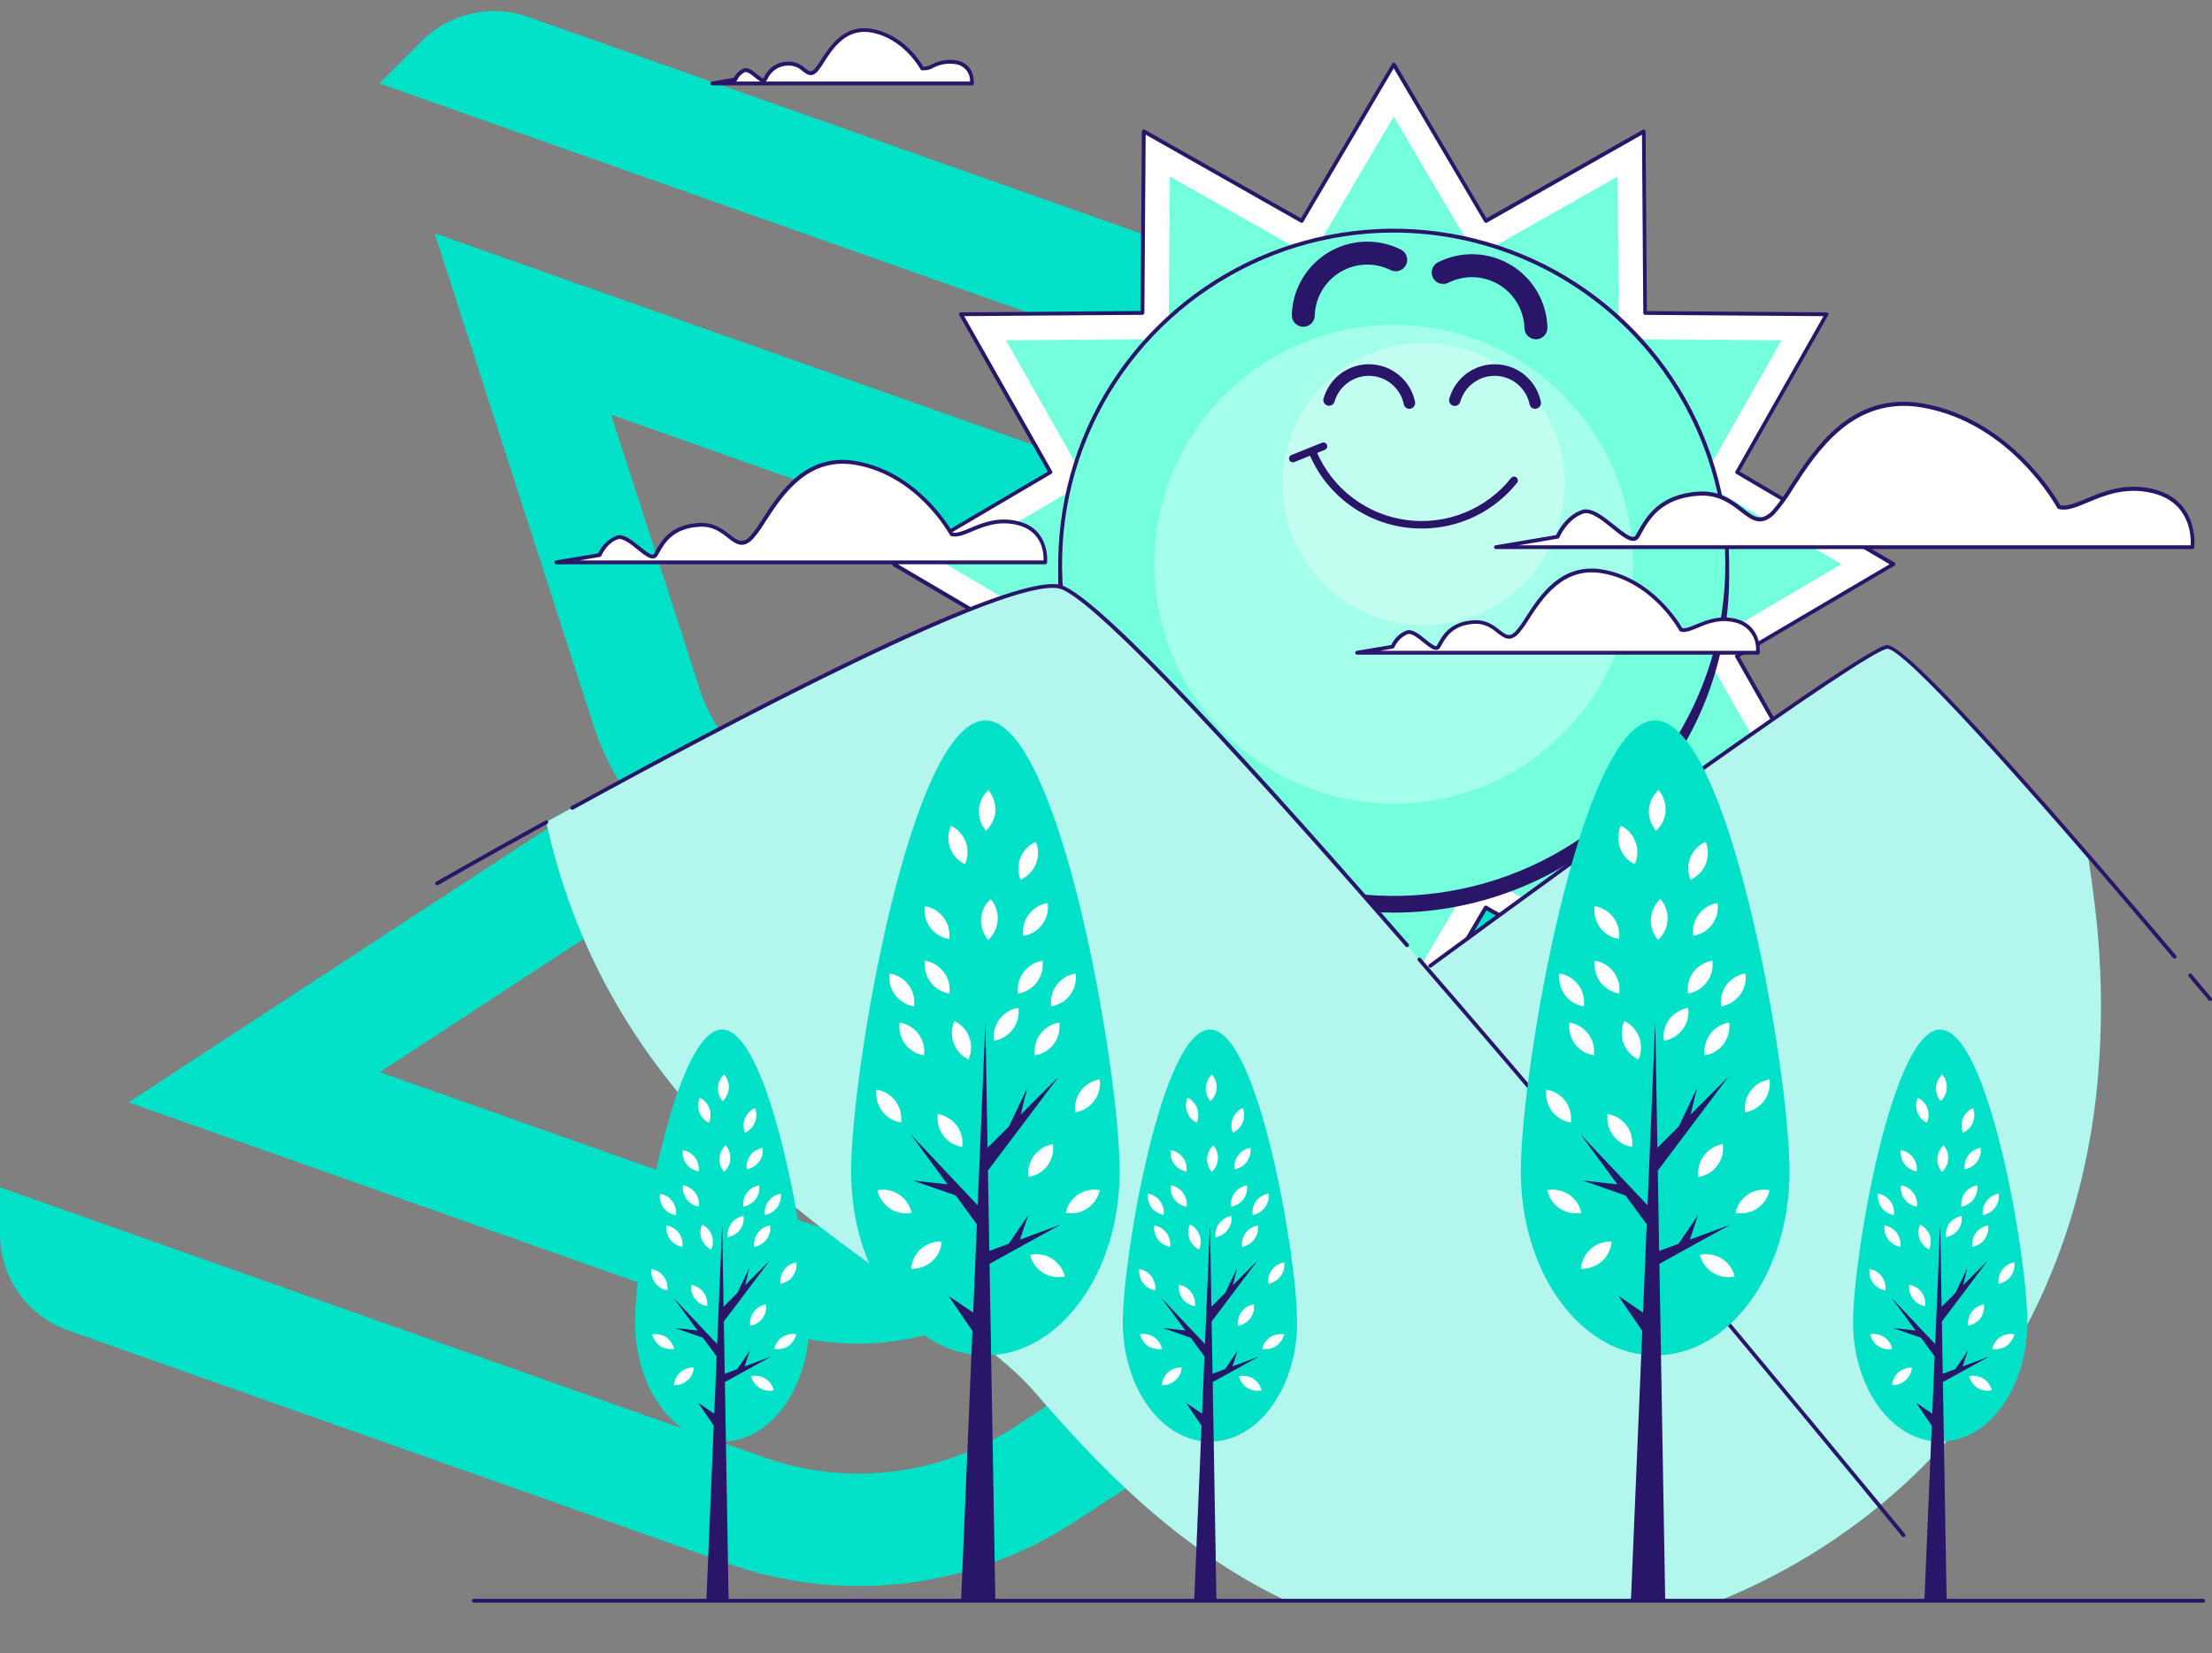 <svg width="665" height="497" viewBox="0 0 665 497" fill="none" xmlns="http://www.w3.org/2000/svg">
<rect x="0" y="0" width="665" height="497" fill="#808080" stroke="none"/>
<g clip-path="url(#clip0_38_49352)">
<path d="M407.504 296.937L371.307 184.833C367.368 174.852 361.431 165.635 353.951 157.95C345.293 149.052 334.527 142.16 322.817 138.023L130.655 70.125L178.377 217.911C180.575 224.723 183.703 231.248 187.614 237.257C180.926 239.466 174.526 242.537 168.638 246.383L38.621 331.369L230.783 399.267C242.493 403.404 255.198 404.806 267.528 403.327C277.179 402.166 286.633 399.235 295.271 394.758L407.62 321.324C411.404 318.853 413.063 314.155 411.674 309.857L407.504 296.941V296.937ZM183.732 124.662L311.571 169.832C325.423 174.726 336.389 185.994 340.902 199.975L367.666 282.858L240.118 237.79L239.827 237.688C225.975 232.794 215.009 221.526 210.496 207.545L183.732 124.662ZM283.796 362.434C271.498 370.473 255.885 372.349 242.033 367.455L114.194 322.285L187.112 274.622C199.411 266.583 215.023 264.708 228.875 269.602L356.715 314.772L283.796 362.434Z" fill="#00E1C7"/>
<path d="M431.484 150.883C428.675 142.188 424.86 133.819 420.14 126.005C415.479 118.292 409.928 111.105 403.636 104.64C397.349 98.179 390.314 92.433 382.728 87.563C375.045 82.63 366.783 78.584 358.166 75.541L158.794 5.094C147.614 1.143 135.158 3.965 126.773 12.348L114.05 25.067L346.92 107.35C371.689 116.104 391.296 136.249 399.368 161.246L451.95 324.083C453.339 328.382 451.677 333.079 447.896 335.551L304.638 429.19C282.65 443.564 254.731 446.919 229.963 438.165L0 356.912V370.936C0 383.978 8.224 395.603 20.522 399.947L218.712 469.977C227.329 473.02 236.299 475.068 245.375 476.056C254.335 477.031 263.421 476.982 272.375 475.905C281.328 474.829 290.165 472.726 298.641 469.654C307.226 466.541 315.456 462.429 323.105 457.429L487.924 349.697C491.708 347.226 493.366 342.528 491.978 338.23L431.481 150.883H431.484Z" fill="#00E1C7"/>
</g>
<path d="M569.222 169.602L522.205 197.277L549.109 244.743L494.53 245.145L494.139 299.725L446.673 272.82L418.998 319.838L391.323 272.82L343.858 299.714L343.467 245.145L288.887 244.743L315.792 197.277L268.775 169.602L315.792 141.939L288.887 94.473L343.467 94.071L343.858 39.503L391.323 66.396L418.998 19.379L446.673 66.396L494.139 39.503L494.53 94.071L549.109 94.473L522.205 141.939L569.222 169.602Z" fill="white"/>
<path d="M419 320.413C418.9 320.412 418.801 320.385 418.715 320.335C418.628 320.284 418.556 320.212 418.506 320.125L391.118 273.648L344.147 300.266C344.059 300.316 343.96 300.343 343.859 300.343C343.759 300.343 343.659 300.316 343.572 300.266C343.485 300.215 343.413 300.143 343.363 300.057C343.312 299.97 343.285 299.872 343.285 299.771L342.894 245.755L288.877 245.364C288.777 245.366 288.677 245.34 288.59 245.289C288.503 245.239 288.431 245.165 288.383 245.077C288.335 244.991 288.309 244.894 288.309 244.795C288.309 244.696 288.335 244.6 288.383 244.514L315.012 197.531L268.477 170.154C268.392 170.102 268.321 170.029 268.272 169.941C268.223 169.854 268.197 169.755 268.197 169.654C268.197 169.554 268.223 169.455 268.272 169.368C268.321 169.28 268.392 169.207 268.477 169.155L315.012 141.778L288.383 94.749C288.335 94.663 288.309 94.567 288.309 94.468C288.309 94.369 288.335 94.272 288.383 94.186C288.431 94.098 288.503 94.024 288.59 93.974C288.677 93.923 288.777 93.897 288.877 93.899L342.894 93.497L343.285 39.48C343.285 39.38 343.312 39.282 343.363 39.195C343.413 39.108 343.485 39.036 343.572 38.986C343.659 38.935 343.759 38.909 343.859 38.909C343.96 38.909 344.059 38.935 344.147 38.986L391.118 65.626L418.529 19.092C418.582 19.009 418.655 18.94 418.741 18.893C418.828 18.846 418.924 18.821 419.023 18.821C419.121 18.821 419.218 18.846 419.305 18.893C419.391 18.94 419.464 19.009 419.517 19.092L446.882 65.626L493.853 39.009C493.941 38.959 494.04 38.932 494.141 38.932C494.241 38.932 494.341 38.959 494.428 39.009C494.515 39.059 494.587 39.131 494.637 39.218C494.688 39.304 494.715 39.403 494.715 39.503L495.106 93.52L549.123 93.91C549.223 93.909 549.323 93.934 549.41 93.985C549.497 94.036 549.569 94.109 549.617 94.198C549.667 94.283 549.694 94.38 549.694 94.479C549.694 94.579 549.667 94.676 549.617 94.761L522.999 141.744L569.523 169.063C569.608 169.115 569.679 169.188 569.728 169.276C569.777 169.364 569.803 169.462 569.803 169.563C569.803 169.663 569.777 169.762 569.728 169.849C569.679 169.937 569.608 170.01 569.523 170.062L522.988 197.439L549.605 244.422C549.656 244.507 549.683 244.604 549.683 244.703C549.683 244.802 549.656 244.9 549.605 244.985C549.557 245.073 549.486 245.147 549.398 245.197C549.311 245.248 549.212 245.274 549.111 245.272L495.095 245.663L494.704 299.679C494.703 299.78 494.676 299.878 494.626 299.965C494.575 300.051 494.503 300.123 494.416 300.174C494.329 300.224 494.23 300.251 494.129 300.251C494.028 300.251 493.929 300.224 493.842 300.174L446.882 273.648L419.494 320.171C419.439 320.25 419.364 320.313 419.278 320.355C419.192 320.397 419.096 320.417 419 320.413ZM391.325 272.246C391.424 272.246 391.521 272.272 391.608 272.32C391.694 272.368 391.767 272.438 391.819 272.522L419 318.7L446.169 272.499C446.248 272.371 446.373 272.278 446.519 272.239C446.664 272.201 446.819 272.219 446.951 272.292L493.566 298.726L493.957 245.123C493.957 245.048 493.972 244.974 494.001 244.904C494.03 244.835 494.072 244.773 494.126 244.72C494.179 244.668 494.243 244.627 494.312 244.599C494.382 244.571 494.456 244.558 494.531 244.559L548.123 244.169L521.689 197.554C521.65 197.489 521.625 197.417 521.614 197.343C521.603 197.268 521.608 197.192 521.627 197.119C521.646 197.046 521.68 196.978 521.726 196.918C521.773 196.859 521.83 196.809 521.896 196.772L568.074 169.603L521.965 142.434C521.899 142.397 521.842 142.347 521.795 142.287C521.749 142.228 521.715 142.159 521.696 142.087C521.677 142.014 521.672 141.938 521.683 141.863C521.694 141.788 521.719 141.717 521.758 141.652L548.192 95.037L494.6 94.646C494.525 94.648 494.451 94.634 494.381 94.607C494.312 94.579 494.248 94.538 494.195 94.485C494.141 94.433 494.099 94.37 494.07 94.301C494.041 94.232 494.026 94.158 494.026 94.083L493.635 40.48L447.02 66.914C446.888 66.986 446.733 67.005 446.588 66.967C446.442 66.928 446.317 66.835 446.238 66.707L419 20.517L391.819 66.695C391.743 66.823 391.62 66.915 391.476 66.954C391.332 66.993 391.179 66.974 391.049 66.902L344.423 40.468L344.043 94.06C344.04 94.211 343.979 94.356 343.872 94.463C343.765 94.57 343.62 94.632 343.469 94.635L289.866 95.025L316.299 141.641C316.375 141.772 316.395 141.928 316.357 142.074C316.318 142.22 316.223 142.345 316.093 142.422L269.914 169.603L316.093 196.772C316.223 196.849 316.318 196.974 316.357 197.12C316.395 197.267 316.375 197.422 316.299 197.554L289.866 244.169L343.469 244.559C343.618 244.562 343.761 244.622 343.868 244.727C343.975 244.832 344.037 244.973 344.043 245.123L344.423 298.726L391.049 272.292C391.136 272.254 391.231 272.238 391.325 272.246Z" fill="#291669"/>
<path d="M553.594 169.602L511.461 194.392L535.562 236.927L486.671 237.283L486.315 286.174L443.791 262.073L419.001 304.195L394.211 262.073L351.687 286.174L351.331 237.283L302.428 236.927L326.529 194.392L284.407 169.602L326.529 144.823L302.428 102.288L351.331 101.931L351.687 53.041L394.211 77.141L419.001 35.02L443.791 77.141L486.315 53.041L486.671 101.931L535.562 102.288L511.461 144.823L553.594 169.602Z" fill="#74FFDD"/>
<path d="M489.905 244.4C529.065 205.24 529.065 141.749 489.905 102.589C450.745 63.429 387.254 63.429 348.094 102.589C308.934 141.749 308.934 205.24 348.094 244.4C387.254 283.56 450.745 283.56 489.905 244.4Z" fill="#291669"/>
<path d="M419.001 274.337C399.054 274.339 379.554 268.426 362.967 257.345C346.381 246.264 333.453 230.514 325.818 212.085C318.184 193.657 316.185 173.378 320.076 153.814C323.967 134.25 333.573 116.279 347.678 102.174C361.782 88.07 379.753 78.464 399.317 74.573C418.881 70.682 439.16 72.68 457.588 80.315C476.017 87.95 491.767 100.878 502.848 117.464C513.929 134.051 519.842 153.551 519.84 173.498C519.806 200.232 509.171 225.861 490.268 244.765C471.364 263.668 445.735 274.303 419.001 274.337ZM419.001 73.797C399.281 73.795 380.004 79.64 363.607 90.594C347.21 101.548 334.429 117.118 326.881 135.336C319.333 153.554 317.357 173.601 321.203 192.941C325.049 212.282 334.543 230.048 348.486 243.993C362.429 257.937 380.194 267.434 399.535 271.282C418.875 275.13 438.922 273.156 457.141 265.611C475.359 258.065 490.931 245.286 501.887 228.89C512.843 212.494 518.69 193.217 518.69 173.498C518.66 147.067 508.148 121.727 489.459 103.036C470.771 84.346 445.432 73.83 419.001 73.797Z" fill="#291669"/>
<path d="M418.998 269.878C474.379 269.878 519.274 224.983 519.274 169.602C519.274 114.221 474.379 69.326 418.998 69.326C363.618 69.326 318.723 114.221 318.723 169.602C318.723 224.983 363.618 269.878 418.998 269.878Z" fill="#74FFDD"/>
<path d="M419.001 270.452C399.054 270.455 379.554 264.542 362.967 253.461C346.381 242.38 333.453 226.63 325.818 208.201C318.184 189.773 316.185 169.494 320.076 149.93C323.967 130.366 333.573 112.395 347.678 98.29C361.782 84.186 379.753 74.58 399.317 70.689C418.881 66.798 439.16 68.796 457.588 76.431C476.017 84.066 491.767 96.993 502.848 113.58C513.929 130.166 519.842 149.666 519.84 169.614C519.806 196.347 509.171 221.977 490.268 240.88C471.364 259.784 445.735 270.419 419.001 270.452ZM419.001 69.913C399.281 69.91 380.004 75.756 363.607 86.71C347.21 97.664 334.429 113.234 326.881 131.452C319.333 149.67 317.357 169.716 321.203 189.057C325.049 208.398 334.543 226.164 348.486 240.109C362.429 254.053 380.194 263.55 399.535 267.398C418.875 271.246 438.922 269.272 457.141 261.726C475.359 254.181 490.931 241.402 501.887 225.006C512.843 208.61 518.69 189.333 518.69 169.614C518.66 143.183 508.148 117.843 489.459 99.152C470.771 80.462 445.432 69.946 419.001 69.913Z" fill="#291669"/>
<path opacity="0.34" d="M419 241.559C458.74 241.559 490.957 209.343 490.957 169.602C490.957 129.861 458.74 97.645 419 97.645C379.259 97.645 347.042 129.861 347.042 169.602C347.042 209.343 379.259 241.559 419 241.559Z" fill="white"/>
<path opacity="0.34" d="M469.302 155.1C474.6 132.279 460.395 109.484 437.573 104.186C414.752 98.888 391.957 113.093 386.659 135.914C381.361 158.735 395.566 181.53 418.387 186.828C441.209 192.126 464.004 177.921 469.302 155.1Z" fill="white"/>
<path d="M427.389 158.869C420.179 158.878 413.128 156.758 407.119 152.775C401.11 148.792 396.411 143.124 393.611 136.48C393.545 136.34 393.508 136.189 393.502 136.034C393.497 135.879 393.522 135.725 393.577 135.581C393.633 135.436 393.716 135.304 393.824 135.193C393.931 135.082 394.06 134.993 394.202 134.933C394.345 134.873 394.498 134.842 394.653 134.842C394.807 134.842 394.96 134.873 395.102 134.934C395.245 134.995 395.373 135.084 395.48 135.196C395.587 135.307 395.671 135.439 395.726 135.584C398.043 141.085 401.752 145.889 406.489 149.522C411.225 153.155 416.826 155.493 422.741 156.305C428.655 157.116 434.678 156.374 440.219 154.152C445.759 151.929 450.626 148.303 454.339 143.629C454.537 143.42 454.806 143.292 455.093 143.271C455.38 143.251 455.665 143.339 455.89 143.518C456.116 143.697 456.266 143.955 456.31 144.239C456.355 144.523 456.292 144.814 456.132 145.054C452.699 149.382 448.328 152.874 443.349 155.266C438.37 157.659 432.913 158.891 427.389 158.869Z" fill="#291669"/>
<path d="M423.722 122.907C423.326 122.905 422.941 122.767 422.634 122.516C422.327 122.265 422.115 121.916 422.033 121.528C421.548 119.19 420.297 117.08 418.478 115.533C416.659 113.986 414.377 113.089 411.991 112.985C409.605 112.881 407.253 113.575 405.306 114.958C403.36 116.341 401.93 118.333 401.242 120.62C401.191 120.85 401.092 121.068 400.953 121.259C400.814 121.449 400.637 121.609 400.433 121.729C400.23 121.849 400.004 121.925 399.769 121.954C399.535 121.982 399.297 121.963 399.071 121.896C398.844 121.828 398.634 121.716 398.453 121.564C398.272 121.412 398.124 121.225 398.018 121.014C397.913 120.803 397.852 120.572 397.839 120.336C397.826 120.1 397.862 119.864 397.944 119.643C398.839 116.613 400.721 113.97 403.29 112.132C405.86 110.294 408.97 109.368 412.126 109.5C415.283 109.632 418.305 110.815 420.712 112.861C423.119 114.907 424.773 117.698 425.412 120.792C425.457 121.014 425.458 121.243 425.415 121.465C425.372 121.687 425.286 121.899 425.161 122.088C425.036 122.277 424.875 122.439 424.688 122.566C424.5 122.693 424.289 122.781 424.067 122.827C423.955 122.865 423.84 122.892 423.722 122.907Z" fill="#291669"/>
<path d="M391.807 98.231H391.715C391.262 98.219 390.815 98.118 390.4 97.932C389.985 97.747 389.612 97.482 389.3 97.152C388.988 96.822 388.744 96.434 388.583 96.01C388.422 95.585 388.346 95.133 388.359 94.68C388.468 90.863 389.538 87.136 391.47 83.843C393.402 80.55 396.134 77.798 399.413 75.841C402.692 73.885 406.411 72.788 410.227 72.652C414.042 72.515 417.831 73.344 421.241 75.061C422.029 75.487 422.62 76.204 422.889 77.059C423.158 77.913 423.083 78.839 422.681 79.64C422.279 80.441 421.582 81.054 420.736 81.349C419.89 81.644 418.962 81.598 418.149 81.221C415.775 80.028 413.138 79.452 410.483 79.548C407.827 79.643 405.239 80.407 402.957 81.768C400.675 83.129 398.772 85.043 397.426 87.334C396.08 89.625 395.333 92.219 395.255 94.875C395.231 95.773 394.857 96.627 394.213 97.254C393.569 97.88 392.706 98.231 391.807 98.231Z" fill="#291669"/>
<path d="M461.762 102.001H461.865C462.778 101.974 463.643 101.586 464.269 100.923C464.896 100.259 465.235 99.374 465.21 98.462C465.101 94.644 464.031 90.915 462.098 87.621C460.165 84.327 457.432 81.573 454.153 79.616C450.873 77.659 447.152 76.561 443.336 76.424C439.519 76.287 435.729 77.115 432.317 78.832C431.913 79.035 431.552 79.317 431.257 79.66C430.961 80.003 430.736 80.401 430.594 80.831C430.452 81.261 430.396 81.715 430.429 82.166C430.463 82.618 430.585 83.059 430.789 83.463C430.992 83.868 431.274 84.228 431.617 84.524C431.96 84.82 432.358 85.045 432.788 85.187C433.218 85.329 433.672 85.385 434.123 85.351C434.575 85.318 435.016 85.196 435.42 84.992C437.795 83.801 440.431 83.227 443.086 83.325C445.741 83.422 448.328 84.187 450.609 85.549C452.89 86.911 454.79 88.826 456.135 91.117C457.48 93.408 458.225 96.001 458.303 98.657C458.33 99.555 458.706 100.408 459.352 101.032C459.999 101.657 460.863 102.005 461.762 102.001Z" fill="#291669"/>
<path d="M461.535 122.907C461.138 122.907 460.753 122.77 460.445 122.519C460.137 122.267 459.925 121.917 459.846 121.528C459.361 119.19 458.11 117.08 456.291 115.533C454.472 113.986 452.189 113.089 449.804 112.985C447.418 112.881 445.066 113.575 443.119 114.958C441.173 116.341 439.742 118.333 439.055 120.62C439.011 120.857 438.917 121.083 438.78 121.282C438.643 121.481 438.466 121.649 438.26 121.775C438.054 121.901 437.823 121.982 437.584 122.013C437.344 122.045 437.101 122.025 436.869 121.956C436.638 121.888 436.423 121.771 436.24 121.614C436.056 121.457 435.908 121.263 435.804 121.045C435.7 120.827 435.643 120.589 435.637 120.348C435.631 120.106 435.676 119.866 435.768 119.643C436.663 116.613 438.545 113.97 441.115 112.132C443.684 110.294 446.794 109.368 449.951 109.5C453.107 109.632 456.129 110.815 458.536 112.861C460.943 114.907 462.597 117.698 463.236 120.792C463.282 121.014 463.283 121.243 463.24 121.465C463.197 121.687 463.11 121.899 462.985 122.088C462.861 122.277 462.7 122.439 462.512 122.566C462.324 122.693 462.114 122.781 461.892 122.827L461.535 122.907Z" fill="#291669"/>
<path d="M388.648 138.986C388.385 138.98 388.132 138.884 387.931 138.715C387.73 138.545 387.594 138.312 387.544 138.054C387.494 137.796 387.534 137.529 387.658 137.297C387.781 137.065 387.981 136.882 388.223 136.779L397.497 133.067C397.775 132.974 398.077 132.99 398.343 133.112C398.609 133.234 398.818 133.453 398.928 133.725C399.038 133.996 399.04 134.299 398.935 134.572C398.829 134.844 398.623 135.067 398.359 135.193L389.084 138.905C388.946 138.96 388.797 138.987 388.648 138.986Z" fill="#291669"/>
<path d="M567.29 194.476C558.981 195.3 429.042 290.786 429.042 290.786L565.497 452.267C594.413 428.384 616.399 395.049 626.111 352.936C628.128 344.231 629.579 335.405 630.455 326.513C632.206 308.338 631.963 290.027 629.731 271.904C629.122 266.754 628.444 261.833 627.685 257.084C602.183 227.628 571.956 194.007 567.29 194.476Z" fill="#00E1C7"/>
<path opacity="0.7" d="M567.29 194.476C558.981 195.3 429.042 290.786 429.042 290.786L565.497 452.267C594.413 428.384 616.399 395.049 626.111 352.936C628.128 344.231 629.579 335.405 630.455 326.513C632.206 308.338 631.963 290.027 629.731 271.904C629.122 266.754 628.444 261.833 627.685 257.084C602.183 227.628 571.956 194.007 567.29 194.476Z" fill="white"/>
<path d="M311.25 418.645C328.651 438.786 352.625 464.752 385.598 480.647H518.123C535.06 473.665 550.865 464.225 565.025 452.633C525.8 404.959 339.764 179.943 318.215 176.246C300.976 173.294 213.09 220.11 164.21 247.105C187.621 353.176 281.783 384.532 311.25 418.645Z" fill="#00E1C7"/>
<path opacity="0.7" d="M311.25 418.645C328.651 438.786 352.625 464.752 385.598 480.647H518.123C535.06 473.665 550.865 464.225 565.025 452.633C525.8 404.959 339.764 179.943 318.215 176.246C300.976 173.294 213.09 220.11 164.21 247.105C187.621 353.176 281.783 384.532 311.25 418.645Z" fill="white"/>
<path d="M131.41 266.101C131.308 266.101 131.208 266.075 131.119 266.025C131.03 265.974 130.956 265.902 130.904 265.815C130.833 265.682 130.816 265.527 130.856 265.382C130.897 265.237 130.993 265.113 131.123 265.037C131.249 264.956 144.604 257.312 163.958 246.647C164.093 246.576 164.249 246.561 164.395 246.604C164.541 246.646 164.664 246.744 164.739 246.875C164.814 247.008 164.833 247.164 164.792 247.309C164.751 247.455 164.654 247.579 164.521 247.654C145.202 258.319 131.824 265.963 131.697 266.078C131.605 266.107 131.506 266.114 131.41 266.101Z" fill="#291669"/>
<path d="M422.975 284.685C422.893 284.688 422.81 284.671 422.735 284.638C422.659 284.604 422.592 284.554 422.539 284.491C346.708 197.325 323.895 177.836 318.149 176.841C301.84 174.037 219.781 217.305 172.315 243.351C172.249 243.387 172.176 243.41 172.101 243.418C172.025 243.426 171.949 243.42 171.877 243.398C171.804 243.377 171.736 243.342 171.677 243.294C171.619 243.247 171.57 243.188 171.534 243.122C171.497 243.057 171.475 242.985 171.467 242.911C171.459 242.837 171.466 242.762 171.487 242.691C171.508 242.619 171.544 242.553 171.591 242.495C171.639 242.438 171.697 242.39 171.763 242.355C229.895 210.451 302.518 172.995 318.344 175.708C327.033 177.195 362.385 213.54 423.435 283.736C423.509 283.816 423.558 283.917 423.575 284.025C423.592 284.133 423.577 284.244 423.532 284.344C423.487 284.444 423.413 284.528 423.321 284.587C423.228 284.645 423.12 284.676 423.01 284.674L422.975 284.685Z" fill="#291669"/>
<path d="M572.267 462.062C572.181 462.062 572.097 462.044 572.02 462.008C571.942 461.973 571.874 461.921 571.818 461.856C571.06 460.918 494.816 367.732 426.272 288.794C426.173 288.679 426.124 288.529 426.136 288.377C426.148 288.226 426.22 288.086 426.335 287.987C426.451 287.888 426.602 287.84 426.754 287.852C426.906 287.863 427.047 287.935 427.146 288.05C495.643 367.011 571.956 460.197 572.715 461.135C572.81 461.252 572.855 461.402 572.84 461.552C572.825 461.702 572.751 461.84 572.634 461.936C572.528 462.015 572.399 462.059 572.267 462.062Z" fill="#291669"/>
<path d="M664.429 300.855C664.344 300.856 664.259 300.838 664.182 300.803C664.104 300.767 664.036 300.715 663.981 300.649L657.993 293.566C657.898 293.448 657.853 293.299 657.868 293.149C657.883 292.999 657.957 292.861 658.074 292.765C658.131 292.715 658.197 292.678 658.268 292.655C658.34 292.632 658.416 292.623 658.491 292.63C658.566 292.636 658.639 292.657 658.705 292.692C658.772 292.727 658.831 292.775 658.878 292.833L664.866 299.974C664.963 300.092 665.011 300.242 664.998 300.394C664.985 300.546 664.913 300.687 664.797 300.787C664.684 300.845 664.556 300.869 664.429 300.855Z" fill="#291669"/>
<path d="M430.009 290.876C429.889 290.876 429.771 290.838 429.673 290.768C429.576 290.698 429.502 290.599 429.464 290.485C429.426 290.371 429.425 290.248 429.461 290.133C429.497 290.019 429.568 289.918 429.665 289.846C434.94 285.967 558.868 194.738 567.235 193.903C573.717 193.239 624.515 252.082 654.19 287.203C654.239 287.261 654.276 287.328 654.299 287.4C654.322 287.472 654.331 287.548 654.324 287.623C654.318 287.699 654.297 287.772 654.262 287.839C654.227 287.907 654.179 287.966 654.121 288.015C654.063 288.064 653.996 288.101 653.923 288.124C653.851 288.147 653.774 288.156 653.699 288.149C653.623 288.143 653.549 288.122 653.482 288.087C653.414 288.052 653.354 288.005 653.305 287.947C604.115 229.699 572.073 195.036 567.43 195.036H567.35C560.902 195.677 474.924 257.976 430.354 290.762C430.256 290.838 430.134 290.879 430.009 290.876Z" fill="#291669"/>
<path d="M619.004 152.443C619.004 152.443 605.373 126.768 578.089 121.953C550.805 117.137 540.381 146.812 533.163 154.052C525.946 161.293 523.532 147.628 510.695 148.432C497.857 149.237 494.605 157.259 492.249 161.27C489.892 165.281 480.917 152.076 475.745 153.857C470.573 155.638 468.251 161.35 468.251 161.35L449.725 164.476H659.125C659.125 164.476 660.734 150.834 647.092 147.628C633.45 144.421 624.624 154.052 619.004 152.443Z" fill="white"/>
<path d="M659.125 165.052H449.725C449.58 165.052 449.44 164.998 449.334 164.9C449.227 164.802 449.161 164.667 449.15 164.523C449.137 164.379 449.179 164.235 449.269 164.122C449.359 164.009 449.489 163.934 449.633 163.914L467.849 160.834C468.423 159.593 470.837 154.95 475.561 153.318C478.445 152.306 482.146 155.306 485.399 157.915C487.697 159.731 489.996 161.604 491.145 161.363C491.276 161.337 491.399 161.281 491.505 161.199C491.611 161.117 491.696 161.012 491.754 160.891C491.984 160.512 492.214 160.087 492.467 159.639C494.823 155.478 498.753 148.525 510.66 147.778C517.015 147.387 520.877 150.387 523.98 152.789C527.325 155.398 529.347 156.972 532.761 153.559C534.788 151.219 536.604 148.704 538.185 146.043C545.541 134.676 556.654 117.506 578.192 121.31C604.063 125.907 617.946 149.307 619.394 151.869C621.406 152.318 623.991 151.249 627.163 149.904C632.37 147.732 638.852 145.02 647.219 146.985C661.194 150.283 659.711 164.328 659.7 164.466C659.7 164.619 659.64 164.767 659.532 164.876C659.425 164.986 659.279 165.049 659.125 165.052ZM456.574 163.903H658.597C658.734 161.432 658.597 150.927 646.954 148.192C638.909 146.307 632.657 148.939 627.6 151.053C624.072 152.525 621.291 153.685 618.854 152.996C618.704 152.948 618.577 152.845 618.498 152.708C618.36 152.456 604.706 127.229 577.985 122.517C557.218 118.862 546.334 135.641 539.151 146.744C537.527 149.478 535.657 152.06 533.565 154.455C529.439 158.581 526.589 156.352 523.279 153.777C520.325 151.479 516.648 148.64 510.729 149.008C499.443 149.709 495.846 156.076 493.49 160.294C493.237 160.742 492.995 161.179 492.765 161.569C492.62 161.83 492.419 162.054 492.177 162.227C491.934 162.4 491.656 162.517 491.363 162.569C489.674 162.868 487.364 161.006 484.697 158.846C481.675 156.386 478.25 153.605 475.963 154.398C471.113 156.087 468.826 161.512 468.803 161.569C468.767 161.66 468.708 161.74 468.631 161.801C468.554 161.862 468.463 161.901 468.366 161.914L456.574 163.903Z" fill="#291669"/>
<path d="M286.111 160.591C286.111 160.591 276.549 142.57 257.379 139.191C238.209 135.812 230.946 156.649 225.843 161.717C220.74 166.785 219.108 157.246 210.109 157.775C201.11 158.304 198.846 163.97 197.156 166.785C195.467 169.601 189.203 160.315 185.572 161.579C181.94 162.843 180.319 166.843 180.319 166.843L167.309 169.038H314.269C314.269 169.038 315.418 159.464 305.822 157.212C296.225 154.959 290.054 161.717 286.111 160.591Z" fill="white"/>
<path d="M314.269 169.613H167.31C167.157 169.625 167.006 169.576 166.89 169.477C166.773 169.378 166.701 169.237 166.689 169.084C166.677 168.932 166.726 168.781 166.825 168.664C166.924 168.548 167.065 168.476 167.218 168.464L179.86 166.326C180.946 163.933 182.901 162.043 185.33 161.039C187.445 160.292 190.077 162.441 192.399 164.326C193.87 165.475 195.536 166.855 196.295 166.728C196.387 166.728 196.49 166.671 196.605 166.487C196.72 166.303 196.927 165.924 197.111 165.613C198.777 162.66 201.558 157.729 210.006 157.201C214.534 156.913 217.269 159.039 219.476 160.752C221.682 162.464 223.119 163.591 225.406 161.304C226.823 159.675 228.089 157.921 229.187 156.063C234.382 148.018 242.22 135.939 257.437 138.628C275.458 141.8 285.227 157.959 286.433 160.085C287.79 160.35 289.537 159.614 291.72 158.706C295.398 157.166 299.972 155.258 305.902 156.649C315.855 158.947 314.798 169.004 314.786 169.096C314.772 169.228 314.712 169.351 314.618 169.445C314.524 169.539 314.401 169.598 314.269 169.613ZM174.171 168.464H313.729C313.81 166.498 313.511 159.603 305.684 157.764C300.122 156.454 295.731 158.292 292.203 159.763C289.801 160.775 287.721 161.648 285.951 161.143C285.8 161.095 285.673 160.992 285.594 160.855C285.503 160.683 275.929 143.041 257.287 139.754C242.818 137.203 235.221 148.949 230.199 156.683C229.054 158.609 227.738 160.429 226.268 162.12C223.257 165.119 221.096 163.441 218.809 161.66C216.522 159.878 214.212 158.086 210.132 158.35C202.294 158.833 199.788 163.257 198.156 166.177L197.639 167.073C197.52 167.284 197.355 167.464 197.156 167.602C196.957 167.739 196.729 167.829 196.49 167.866C195.226 168.084 193.582 166.717 191.674 165.211C189.583 163.522 187.215 161.591 185.71 162.12C182.377 163.269 180.802 167.015 180.791 167.061C180.751 167.149 180.69 167.227 180.614 167.287C180.538 167.347 180.449 167.388 180.354 167.406L174.171 168.464Z" fill="#291669"/>
<path d="M505.386 189.277C505.386 189.277 497.536 174.508 481.848 171.739C466.161 168.969 460.161 186.047 456.058 190.208C451.955 194.368 450.519 186.507 443.14 186.967C435.762 187.426 433.946 192.047 432.521 194.357C431.096 196.667 426.004 189.058 423.028 190.093C421.096 190.931 419.556 192.471 418.718 194.403L408.064 196.207H528.464C528.464 196.207 529.383 188.357 521.568 186.507C513.753 184.657 508.615 190.208 505.386 189.277Z" fill="white"/>
<path d="M528.46 196.782H408.003C407.858 196.782 407.719 196.728 407.612 196.63C407.505 196.532 407.44 196.398 407.428 196.253C407.418 196.108 407.461 195.965 407.55 195.85C407.639 195.735 407.768 195.658 407.911 195.633L418.255 193.886C419.16 191.924 420.774 190.376 422.771 189.553C424.564 188.921 426.644 190.622 428.667 192.265C429.816 193.173 431.196 194.323 431.77 194.219C431.77 194.219 431.874 194.219 431.954 194.058C432.035 193.897 432.218 193.598 432.368 193.346C433.747 190.909 436.046 186.841 443.033 186.45C446.78 186.22 449.044 187.967 450.86 189.381C452.676 190.794 453.768 191.679 455.584 189.84C456.74 188.506 457.774 187.072 458.675 185.553C462.939 178.968 469.387 169.004 481.937 171.222C496.625 173.819 504.647 186.91 505.75 188.817C506.819 189.001 508.221 188.415 509.968 187.668C512.841 186.519 516.76 184.829 521.656 185.979C529.908 187.921 529.023 196.207 529.023 196.322C528.995 196.451 528.924 196.567 528.822 196.65C528.719 196.733 528.592 196.78 528.46 196.782ZM414.853 195.633H527.92C528.065 193.656 527.482 191.695 526.282 190.118C525.082 188.542 523.347 187.458 521.403 187.071C516.875 186.002 513.301 187.496 510.428 188.703C508.428 189.541 506.715 190.254 505.221 189.852C505.147 189.834 505.078 189.8 505.018 189.753C504.958 189.705 504.91 189.645 504.877 189.576C504.796 189.427 496.97 175.014 481.741 172.337C469.938 170.268 463.743 179.83 459.641 186.128C458.702 187.713 457.621 189.209 456.411 190.599C453.883 193.127 452.078 191.748 450.159 190.231C448.412 188.875 446.424 187.323 443.114 187.53C436.747 187.932 434.724 191.53 433.379 193.897C433.23 194.162 433.092 194.414 432.954 194.644C432.855 194.824 432.716 194.979 432.549 195.098C432.382 195.218 432.191 195.298 431.989 195.334C430.897 195.529 429.598 194.472 427.955 193.139C426.311 191.806 424.346 190.208 423.162 190.622C421.384 191.402 419.967 192.827 419.197 194.61C419.158 194.699 419.098 194.777 419.022 194.837C418.946 194.898 418.856 194.938 418.76 194.955L414.853 195.633Z" fill="#291669"/>
<path d="M277.227 20.607C277.227 20.607 272.147 11.033 261.976 9.24C251.805 7.447 247.92 18.515 245.231 21.204C242.542 23.894 241.634 18.814 236.853 19.113C232.072 19.412 230.876 22.4 229.957 23.894C229.037 25.388 225.727 20.446 223.808 21.135C222.56 21.68 221.566 22.678 221.027 23.928L214.131 25.078H292.191C292.355 23.662 291.987 22.236 291.159 21.076C290.33 19.917 289.101 19.106 287.709 18.802C282.606 17.619 279.319 21.204 277.227 20.607Z" fill="white"/>
<path d="M292.177 25.664H214.117C213.974 25.664 213.836 25.61 213.731 25.511C213.626 25.413 213.563 25.279 213.554 25.135C213.541 24.993 213.582 24.851 213.669 24.738C213.757 24.624 213.884 24.549 214.025 24.526L220.634 23.377C221.252 22.1 222.32 21.097 223.633 20.561C224.898 20.113 226.357 21.297 227.645 22.342C228.231 22.814 229.196 23.595 229.506 23.572C229.576 23.413 229.656 23.26 229.748 23.112C230.365 21.752 231.359 20.597 232.611 19.782C233.863 18.968 235.322 18.528 236.816 18.515C237.77 18.483 238.722 18.64 239.616 18.977C240.509 19.314 241.327 19.825 242.022 20.481C243.355 21.515 243.815 21.802 244.815 20.802C245.554 19.947 246.216 19.028 246.792 18.056C249.584 13.746 253.814 7.218 262.077 8.677C271.605 10.355 276.708 18.538 277.593 20.09C278.478 20.025 279.339 19.774 280.121 19.354C282.488 18.122 285.198 17.718 287.821 18.205C293.338 19.504 292.752 25.101 292.752 25.101C292.746 25.25 292.683 25.392 292.576 25.497C292.47 25.601 292.327 25.661 292.177 25.664ZM230.184 24.515H291.625C291.684 23.306 291.304 22.117 290.557 21.165C289.81 20.213 288.745 19.562 287.557 19.331C285.177 18.881 282.714 19.25 280.569 20.377C279.512 20.997 278.281 21.256 277.064 21.113C276.99 21.09 276.922 21.053 276.862 21.004C276.803 20.955 276.754 20.894 276.719 20.825C276.719 20.733 271.639 11.482 261.87 9.758C254.366 8.436 250.377 14.573 247.757 18.63C247.145 19.695 246.433 20.7 245.631 21.63C243.872 23.4 242.516 22.342 241.321 21.412C240.733 20.846 240.037 20.404 239.275 20.112C238.513 19.819 237.7 19.683 236.885 19.71C235.583 19.719 234.311 20.103 233.223 20.816C232.134 21.53 231.274 22.543 230.748 23.733L230.46 24.216C230.387 24.331 230.293 24.432 230.184 24.515ZM220.99 24.515H228.667C228.051 24.156 227.47 23.74 226.932 23.273C225.99 22.503 224.633 21.446 224.024 21.676C222.93 22.159 222.062 23.043 221.599 24.147C221.561 24.236 221.501 24.314 221.424 24.374C221.348 24.434 221.258 24.475 221.163 24.492L220.99 24.515Z" fill="#291669"/>
<path d="M336.611 352.121C336.611 382.669 318.533 407.436 296.236 407.436C273.94 407.436 255.873 382.669 255.873 352.121C255.873 321.573 273.952 216.562 296.236 216.562C318.521 216.562 336.611 321.596 336.611 352.121Z" fill="#00E1C7"/>
<path d="M318.88 368.096L306.651 372.624L309.111 365.269L303.261 373.877L297.423 376.037L297.009 351.868L318.248 323.664L306.87 335.042L308.789 327.124L303.353 338.559L296.894 345.018L296.239 307.264L293.929 362.315L273.805 340.996L284.861 356.017L274.437 354.868L287.309 359.35L293.687 368.027L292.573 394.564L285.148 389.53L292.343 400.058L288.941 481.186H299.238L297.492 379.888L318.88 368.096Z" fill="#291669"/>
<path d="M318.452 307.391C318.762 309.667 318.167 311.974 316.793 313.816C315.42 315.658 313.379 316.888 311.108 317.24C310.798 314.963 311.394 312.656 312.767 310.814C314.14 308.972 316.182 307.743 318.452 307.391Z" fill="white"/>
<path d="M330.615 324.481C330.925 326.758 330.33 329.067 328.957 330.911C327.583 332.755 325.542 333.986 323.271 334.342C322.957 332.063 323.551 329.753 324.925 327.908C326.299 326.064 328.342 324.833 330.615 324.481Z" fill="white"/>
<path d="M330.611 357.764C330.137 360.014 328.799 361.988 326.883 363.261C324.968 364.534 322.629 365.003 320.371 364.568C320.845 362.318 322.184 360.343 324.099 359.071C326.015 357.798 328.353 357.329 330.611 357.764Z" fill="white"/>
<path d="M263.792 357.764C264.266 360.012 265.603 361.984 267.516 363.256C269.428 364.529 271.764 365 274.021 364.568C273.547 362.32 272.21 360.348 270.297 359.075C268.384 357.803 266.048 357.332 263.792 357.764Z" fill="white"/>
<path d="M316.559 343.949C316.87 346.226 316.274 348.533 314.901 350.375C313.527 352.217 311.486 353.446 309.215 353.799C308.905 351.522 309.501 349.215 310.874 347.373C312.248 345.531 314.289 344.302 316.559 343.949Z" fill="white"/>
<path d="M313.409 288.795C313.719 291.072 313.124 293.379 311.75 295.221C310.377 297.063 308.336 298.292 306.065 298.645C305.755 296.368 306.351 294.061 307.724 292.219C309.097 290.377 311.139 289.148 313.409 288.795Z" fill="white"/>
<path d="M306.156 302.977C306.466 305.253 305.871 307.561 304.497 309.403C303.124 311.245 301.082 312.474 298.812 312.826C298.502 310.55 299.097 308.242 300.471 306.401C301.844 304.559 303.886 303.329 306.156 302.977Z" fill="white"/>
<path d="M323.361 292.644C323.674 294.921 323.082 297.23 321.711 299.074C320.339 300.918 318.299 302.15 316.028 302.505C315.715 300.229 316.307 297.92 317.678 296.076C319.05 294.231 321.09 292.999 323.361 292.644Z" fill="white"/>
<path d="M267.449 292.644C267.135 294.921 267.728 297.23 269.099 299.074C270.471 300.918 272.511 302.15 274.782 302.505C275.101 300.228 274.511 297.916 273.139 296.07C271.767 294.225 269.722 292.994 267.449 292.644Z" fill="white"/>
<path d="M314.984 271.452C315.298 273.731 314.704 276.041 313.33 277.886C311.956 279.73 309.913 280.961 307.64 281.313C307.33 279.035 307.925 276.727 309.298 274.883C310.672 273.039 312.713 271.807 314.984 271.452Z" fill="white"/>
<path d="M311.42 253.041C312.295 255.164 312.304 257.544 311.445 259.673C310.585 261.802 308.926 263.51 306.823 264.43C305.948 262.308 305.94 259.927 306.799 257.798C307.658 255.669 309.317 253.962 311.42 253.041Z" fill="white"/>
<path d="M285.895 248.225C287.967 249.221 289.566 250.989 290.35 253.15C291.134 255.311 291.041 257.694 290.089 259.787C288.015 258.793 286.414 257.025 285.63 254.863C284.845 252.701 284.94 250.318 285.895 248.225Z" fill="white"/>
<path d="M297.803 270.245C299.314 271.977 300.087 274.233 299.953 276.528C299.82 278.823 298.792 280.974 297.09 282.52C295.578 280.788 294.806 278.532 294.94 276.237C295.073 273.942 296.101 271.791 297.803 270.245Z" fill="white"/>
<path d="M297.168 237.467C298.556 239.27 299.311 241.479 299.317 243.754C299.056 246.013 298.049 248.12 296.455 249.742C294.943 248.01 294.171 245.754 294.304 243.459C294.438 241.164 295.466 239.013 297.168 237.467Z" fill="white"/>
<path d="M270.447 307.391C270.137 309.667 270.733 311.974 272.106 313.816C273.479 315.658 275.521 316.888 277.791 317.24C278.101 314.963 277.506 312.656 276.132 310.814C274.759 308.972 272.718 307.743 270.447 307.391Z" fill="white"/>
<path d="M263.52 327.56C263.21 329.837 263.806 332.144 265.179 333.986C266.552 335.828 268.594 337.058 270.864 337.41C271.174 335.133 270.579 332.826 269.205 330.984C267.832 329.142 265.791 327.913 263.52 327.56Z" fill="white"/>
<path d="M281.917 334.882C281.607 337.16 282.202 339.469 283.575 341.312C284.949 343.156 286.99 344.388 289.261 344.743C289.575 342.464 288.981 340.154 287.607 338.31C286.233 336.465 284.19 335.234 281.917 334.882Z" fill="white"/>
<path d="M286.95 306.931C286.001 309.025 285.911 311.408 286.7 313.567C287.489 315.727 289.093 317.491 291.168 318.481C292.121 316.387 292.212 314.003 291.423 311.843C290.634 309.682 289.028 307.918 286.95 306.931Z" fill="white"/>
<path d="M273.918 381.359C276.209 381.476 278.455 380.691 280.173 379.172C281.892 377.653 282.947 375.521 283.113 373.233C280.822 373.116 278.576 373.901 276.858 375.42C275.139 376.939 274.084 379.071 273.918 381.359Z" fill="white"/>
<path d="M309.684 377.221C310.225 379.455 311.623 381.386 313.575 382.599C315.527 383.812 317.878 384.208 320.12 383.703C319.579 381.47 318.182 379.538 316.229 378.326C314.277 377.113 311.926 376.716 309.684 377.221Z" fill="white"/>
<path d="M278.078 288.795C277.768 291.072 278.364 293.379 279.737 295.221C281.11 297.063 283.152 298.292 285.422 298.645C285.732 296.368 285.137 294.061 283.763 292.219C282.39 290.377 280.349 289.148 278.078 288.795Z" fill="white"/>
<path d="M278.012 272.406C277.701 274.683 278.297 276.99 279.67 278.832C281.044 280.674 283.085 281.903 285.356 282.256C285.666 279.979 285.07 277.672 283.697 275.83C282.323 273.988 280.282 272.759 278.012 272.406Z" fill="white"/>
<path d="M537.991 352.121C537.991 382.669 519.913 407.436 497.617 407.436C475.32 407.436 457.208 382.669 457.208 352.121C457.208 321.573 475.286 216.562 497.571 216.562C519.855 216.562 537.991 321.596 537.991 352.121Z" fill="#00E1C7"/>
<path d="M520.259 368.096L508.031 372.624L510.49 365.269L504.64 373.877L498.802 376.037L498.388 351.868L519.627 323.664L508.249 335.042L510.168 327.124L504.721 338.559L498.273 345.018L497.618 307.264L495.308 362.315L475.184 340.996L486.24 356.017L475.816 354.868L488.688 359.35L495.067 368.027L493.952 394.564L486.527 389.53L493.722 400.058L490.309 481.186H500.618L498.871 379.888L520.259 368.096Z" fill="#291669"/>
<path d="M519.833 307.391C520.144 309.667 519.548 311.974 518.175 313.816C516.801 315.658 514.76 316.888 512.489 317.24C512.179 314.963 512.775 312.656 514.148 310.814C515.522 308.972 517.563 307.743 519.833 307.391Z" fill="white"/>
<path d="M531.992 324.481C532.302 326.758 531.707 329.067 530.334 330.911C528.96 332.755 526.919 333.986 524.648 334.342C524.334 332.063 524.928 329.753 526.302 327.908C527.676 326.064 529.719 324.833 531.992 324.481Z" fill="white"/>
<path d="M531.99 357.764C531.517 360.014 530.178 361.988 528.262 363.261C526.347 364.534 524.008 365.003 521.75 364.568C522.224 362.318 523.563 360.343 525.478 359.071C527.394 357.798 529.732 357.329 531.99 357.764Z" fill="white"/>
<path d="M465.171 357.764C465.645 360.012 466.982 361.984 468.895 363.256C470.808 364.529 473.143 365 475.4 364.568C474.926 362.32 473.589 360.348 471.676 359.075C469.763 357.803 467.427 357.332 465.171 357.764Z" fill="white"/>
<path d="M517.936 343.949C518.247 346.226 517.651 348.533 516.278 350.375C514.904 352.217 512.863 353.446 510.592 353.799C510.282 351.522 510.878 349.215 512.251 347.373C513.625 345.531 515.666 344.302 517.936 343.949Z" fill="white"/>
<path d="M514.791 288.795C515.101 291.072 514.505 293.379 513.132 295.221C511.758 297.063 509.717 298.292 507.447 298.645C507.136 296.368 507.732 294.061 509.105 292.219C510.479 290.377 512.52 289.148 514.791 288.795Z" fill="white"/>
<path d="M507.535 302.977C507.845 305.253 507.25 307.561 505.876 309.403C504.503 311.245 502.462 312.474 500.191 312.826C499.881 310.55 500.477 308.242 501.85 306.401C503.223 304.559 505.265 303.329 507.535 302.977Z" fill="white"/>
<path d="M524.738 292.644C525.052 294.921 524.459 297.23 523.088 299.074C521.716 300.918 519.676 302.15 517.405 302.505C517.092 300.229 517.684 297.92 519.056 296.076C520.427 294.231 522.467 292.999 524.738 292.644Z" fill="white"/>
<path d="M468.826 292.644C468.512 294.921 469.105 297.23 470.476 299.074C471.848 300.918 473.888 302.15 476.159 302.505C476.472 300.229 475.88 297.92 474.508 296.076C473.137 294.231 471.097 292.999 468.826 292.644Z" fill="white"/>
<path d="M516.364 271.452C516.677 273.731 516.083 276.041 514.709 277.886C513.336 279.73 511.292 280.961 509.02 281.313C508.709 279.035 509.304 276.727 510.678 274.883C512.051 273.039 514.092 271.807 516.364 271.452Z" fill="white"/>
<path d="M512.797 253.041C513.672 255.164 513.681 257.544 512.822 259.673C511.962 261.802 510.303 263.51 508.2 264.43C507.325 262.308 507.317 259.927 508.176 257.798C509.035 255.669 510.694 253.962 512.797 253.041Z" fill="white"/>
<path d="M487.274 248.225C489.346 249.221 490.945 250.989 491.729 253.15C492.513 255.311 492.42 257.694 491.469 259.787C489.394 258.793 487.793 257.025 487.009 254.863C486.224 252.701 486.319 250.318 487.274 248.225Z" fill="white"/>
<path d="M499.183 270.245C500.694 271.977 501.466 274.233 501.333 276.528C501.2 278.823 500.172 280.974 498.47 282.52C496.953 280.79 496.177 278.533 496.31 276.236C496.444 273.94 497.475 271.788 499.183 270.245Z" fill="white"/>
<path d="M498.583 237.467C500.095 239.199 500.867 241.455 500.734 243.75C500.601 246.045 499.573 248.197 497.871 249.742C496.359 248.01 495.587 245.754 495.72 243.459C495.853 241.164 496.881 239.013 498.583 237.467Z" fill="white"/>
<path d="M471.824 307.391C471.514 309.667 472.11 311.974 473.483 313.816C474.856 315.658 476.898 316.888 479.168 317.24C479.478 314.963 478.883 312.656 477.509 310.814C476.136 308.972 474.095 307.743 471.824 307.391Z" fill="white"/>
<path d="M464.897 327.56C464.587 329.837 465.183 332.144 466.556 333.986C467.929 335.828 469.971 337.058 472.241 337.41C472.552 335.133 471.956 332.826 470.583 330.984C469.209 329.142 467.168 327.913 464.897 327.56Z" fill="white"/>
<path d="M483.296 334.882C482.986 337.16 483.581 339.469 484.954 341.312C486.328 343.156 488.369 344.388 490.64 344.743C490.954 342.464 490.36 340.154 488.986 338.31C487.612 336.465 485.569 335.234 483.296 334.882Z" fill="white"/>
<path d="M488.33 306.931C487.38 309.025 487.291 311.408 488.079 313.567C488.868 315.727 490.472 317.491 492.548 318.481C493.5 316.387 493.591 314.003 492.802 311.843C492.013 309.682 490.407 307.918 488.33 306.931Z" fill="white"/>
<path d="M475.298 381.359C477.588 381.476 479.834 380.691 481.553 379.172C483.271 377.653 484.327 375.521 484.492 373.233C482.201 373.116 479.956 373.901 478.237 375.42C476.518 376.939 475.463 379.071 475.298 381.359Z" fill="white"/>
<path d="M511.064 377.221C511.605 379.455 513.002 381.386 514.954 382.599C516.906 383.812 519.257 384.208 521.499 383.703C520.958 381.47 519.561 379.538 517.609 378.326C515.656 377.113 513.306 376.716 511.064 377.221Z" fill="white"/>
<path d="M479.457 288.795C479.147 291.072 479.743 293.379 481.116 295.221C482.49 297.063 484.531 298.292 486.801 298.645C487.112 296.368 486.516 294.061 485.143 292.219C483.769 290.377 481.728 289.148 479.457 288.795Z" fill="white"/>
<path d="M479.389 272.406C479.078 274.683 479.674 276.99 481.047 278.832C482.421 280.674 484.462 281.903 486.733 282.256C487.043 279.979 486.447 277.672 485.074 275.83C483.7 273.988 481.659 272.759 479.389 272.406Z" fill="white"/>
<path d="M389.952 397.449C389.952 417.274 378.229 433.352 363.759 433.352C349.29 433.352 337.556 417.262 337.556 397.449C337.556 377.635 349.29 309.47 363.759 309.47C378.229 309.47 389.952 377.589 389.952 397.449Z" fill="#00E1C7"/>
<path d="M378.447 407.793L370.516 410.724L372.102 405.943L368.31 411.54L364.529 412.942L364.253 397.254L378.033 378.946L370.654 386.336L371.896 381.198L368.367 388.611L364.184 392.806L363.759 368.303L362.253 404.035L349.197 390.197L356.369 399.955L349.599 399.196L357.955 402.116L362.104 407.736L361.38 424.963L356.564 421.699L361.23 428.538L359.012 481.187H365.701L364.575 415.436L378.447 407.793Z" fill="#291669"/>
<path d="M378.172 368.383C378.361 369.86 377.97 371.353 377.08 372.547C376.191 373.741 374.872 374.543 373.403 374.784C373.213 373.307 373.605 371.814 374.494 370.62C375.384 369.426 376.703 368.624 378.172 368.383Z" fill="white"/>
<path d="M386.067 379.474C386.271 380.954 385.886 382.454 384.994 383.652C384.101 384.85 382.774 385.648 381.297 385.876C381.108 384.398 381.499 382.906 382.389 381.711C383.279 380.517 384.597 379.715 386.067 379.474Z" fill="white"/>
<path d="M386.067 401.081C385.675 402.504 384.822 403.757 383.642 404.644C382.371 405.391 380.886 405.69 379.424 405.494C379.811 404.071 380.66 402.818 381.838 401.931C383.116 401.19 384.602 400.891 386.067 401.081Z" fill="white"/>
<path d="M342.693 401.081C343.084 402.502 343.932 403.754 345.106 404.644C346.382 405.391 347.871 405.69 349.336 405.494C349.028 404.035 348.16 402.754 346.917 401.929C345.675 401.103 344.158 400.799 342.693 401.081Z" fill="white"/>
<path d="M376.94 392.116C377.145 393.592 376.76 395.09 375.87 396.285C374.98 397.481 373.655 398.278 372.182 398.506C371.978 397.029 372.362 395.532 373.252 394.336C374.142 393.14 375.467 392.343 376.94 392.116Z" fill="white"/>
<path d="M374.897 356.316C375.086 357.792 374.697 359.283 373.809 360.477C372.922 361.671 371.606 362.474 370.139 362.718C369.931 361.24 370.314 359.739 371.204 358.541C372.095 357.343 373.421 356.544 374.897 356.316Z" fill="white"/>
<path d="M370.194 365.521C370.381 366.996 369.988 368.486 369.098 369.678C368.209 370.87 366.892 371.67 365.425 371.911C365.239 370.436 365.631 368.946 366.521 367.754C367.41 366.563 368.727 365.762 370.194 365.521Z" fill="white"/>
<path d="M381.356 358.821C381.542 360.296 381.15 361.786 380.26 362.978C379.371 364.169 378.054 364.97 376.587 365.211C376.379 363.732 376.764 362.231 377.657 361.035C378.55 359.838 379.88 359.042 381.356 358.821Z" fill="white"/>
<path d="M345.071 358.821C344.952 360.292 345.328 361.76 346.139 362.993C347.092 364.118 348.388 364.897 349.829 365.211C350.033 363.734 349.649 362.236 348.759 361.041C347.868 359.845 346.544 359.048 345.071 358.821Z" fill="white"/>
<path d="M375.92 345.064C376.11 346.54 375.72 348.031 374.833 349.225C373.945 350.419 372.63 351.222 371.162 351.466C370.955 349.988 371.337 348.487 372.228 347.289C373.118 346.091 374.445 345.291 375.92 345.064Z" fill="white"/>
<path d="M373.61 333.089C374.163 334.469 374.16 336.011 373.601 337.389C373.041 338.767 371.969 339.875 370.61 340.479C370.056 339.098 370.06 337.557 370.619 336.179C371.178 334.801 372.25 333.693 373.61 333.089Z" fill="white"/>
<path d="M357.035 329.986C358.373 330.641 359.405 331.789 359.913 333.189C360.421 334.589 360.366 336.131 359.759 337.491C358.421 336.837 357.389 335.689 356.881 334.289C356.373 332.889 356.428 331.347 357.035 329.986Z" fill="white"/>
<path d="M364.772 344.282C365.742 345.411 366.236 346.872 366.15 348.357C366.064 349.843 365.406 351.237 364.313 352.247C363.329 351.124 362.827 349.66 362.913 348.17C362.999 346.68 363.667 345.284 364.772 344.282Z" fill="white"/>
<path d="M364.356 323.009C365.339 324.132 365.842 325.596 365.756 327.085C365.67 328.575 365.002 329.972 363.896 330.974C362.913 329.851 362.41 328.387 362.496 326.897C362.582 325.407 363.25 324.011 364.356 323.009Z" fill="white"/>
<path d="M347.014 368.383C346.825 369.86 347.216 371.353 348.106 372.547C348.996 373.741 350.314 374.543 351.784 374.784C351.973 373.307 351.582 371.814 350.692 370.62C349.802 369.426 348.484 368.624 347.014 368.383Z" fill="white"/>
<path d="M342.523 381.474C342.333 382.949 342.723 384.441 343.611 385.635C344.498 386.829 345.814 387.632 347.281 387.875C347.471 386.4 347.081 384.909 346.194 383.715C345.306 382.521 343.991 381.718 342.523 381.474Z" fill="white"/>
<path d="M354.462 386.233C354.255 387.711 354.64 389.212 355.533 390.409C356.426 391.605 357.755 392.401 359.232 392.623C359.418 391.147 359.025 389.657 358.136 388.466C357.246 387.274 355.93 386.474 354.462 386.233Z" fill="white"/>
<path d="M357.724 368.085C357.121 369.445 357.07 370.986 357.58 372.383C358.09 373.781 359.122 374.926 360.46 375.578C361.08 374.22 361.142 372.672 360.63 371.27C360.118 369.867 359.074 368.723 357.724 368.085Z" fill="white"/>
<path d="M349.266 416.355C350.757 416.44 352.222 415.934 353.343 414.947C354.464 413.959 355.15 412.57 355.254 411.08C353.767 411.012 352.312 411.524 351.195 412.508C350.078 413.492 349.386 414.871 349.266 416.355Z" fill="white"/>
<path d="M372.482 413.712C372.832 415.164 373.74 416.42 375.009 417.208C376.279 417.995 377.807 418.25 379.263 417.919C378.914 416.467 378.006 415.211 376.736 414.423C375.467 413.636 373.939 413.38 372.482 413.712Z" fill="white"/>
<path d="M351.967 356.316C351.763 357.796 352.149 359.297 353.041 360.494C353.933 361.692 355.261 362.491 356.737 362.718C356.926 361.241 356.535 359.748 355.645 358.554C354.756 357.36 353.437 356.557 351.967 356.316Z" fill="white"/>
<path d="M351.92 345.731C351.73 347.208 352.122 348.701 353.012 349.895C353.901 351.089 355.22 351.892 356.689 352.133C356.894 350.653 356.508 349.153 355.616 347.955C354.724 346.757 353.396 345.958 351.92 345.731Z" fill="white"/>
<path d="M609.487 397.449C609.487 417.274 597.753 433.352 583.284 433.352C568.814 433.352 557.091 417.262 557.091 397.449C557.091 377.635 568.814 309.47 583.284 309.47C597.753 309.47 609.487 377.589 609.487 397.449Z" fill="#00E1C7"/>
<path d="M597.972 407.793L590.041 410.724L591.639 405.943L587.846 411.54L584.054 412.942L583.789 397.254L597.569 378.946L590.179 386.336L591.432 381.198L587.892 388.611L583.709 392.806L583.284 368.303L581.778 404.035L568.722 390.197L575.894 399.955L569.136 399.196L577.491 402.116L581.629 407.736L580.905 424.963L576.089 421.699L580.755 428.538L578.537 481.187H585.226L584.1 415.436L597.972 407.793Z" fill="#291669"/>
<path d="M597.699 368.383C597.888 369.858 597.498 371.35 596.611 372.543C595.724 373.737 594.408 374.541 592.941 374.784C592.733 373.306 593.116 371.805 594.006 370.607C594.897 369.409 596.223 368.61 597.699 368.383Z" fill="white"/>
<path d="M605.591 379.474C605.781 380.949 605.391 382.441 604.504 383.635C603.617 384.829 602.301 385.632 600.833 385.876C600.644 384.4 601.034 382.909 601.921 381.715C602.808 380.521 604.124 379.718 605.591 379.474Z" fill="white"/>
<path d="M605.592 401.081C605.202 402.502 604.353 403.754 603.179 404.644C601.903 405.391 600.415 405.69 598.95 405.494C599.257 404.035 600.126 402.754 601.368 401.929C602.611 401.103 604.128 400.799 605.592 401.081Z" fill="white"/>
<path d="M562.231 401.08C562.538 402.537 563.405 403.816 564.645 404.641C565.885 405.466 567.399 405.772 568.862 405.493C568.555 404.036 567.688 402.757 566.448 401.932C565.208 401.107 563.694 400.801 562.231 401.08Z" fill="white"/>
<path d="M596.47 392.116C596.588 393.587 596.212 395.055 595.401 396.288C594.448 397.413 593.152 398.192 591.711 398.506C591.507 397.029 591.891 395.532 592.781 394.336C593.672 393.14 594.996 392.343 596.47 392.116Z" fill="white"/>
<path d="M594.422 356.316C594.611 357.792 594.222 359.283 593.334 360.477C592.447 361.671 591.131 362.474 589.664 362.718C589.456 361.24 589.839 359.739 590.729 358.541C591.62 357.343 592.946 356.544 594.422 356.316Z" fill="white"/>
<path d="M589.723 365.521C589.927 366.998 589.543 368.495 588.653 369.691C587.762 370.887 586.438 371.684 584.965 371.911C584.846 370.44 585.222 368.972 586.033 367.739C586.986 366.614 588.282 365.835 589.723 365.521Z" fill="white"/>
<path d="M600.87 358.821C601.077 360.299 600.692 361.8 599.799 362.997C598.906 364.193 597.577 364.989 596.1 365.211C595.914 363.735 596.307 362.245 597.196 361.054C598.086 359.862 599.402 359.062 600.87 358.821Z" fill="white"/>
<path d="M564.596 358.821C564.391 360.297 564.775 361.795 565.666 362.99C566.556 364.186 567.881 364.983 569.354 365.211C569.558 363.734 569.174 362.236 568.284 361.041C567.393 359.845 566.069 359.048 564.596 358.821Z" fill="white"/>
<path d="M595.443 345.064C595.633 346.54 595.243 348.031 594.356 349.225C593.468 350.419 592.153 351.222 590.685 351.466C590.477 349.988 590.86 348.487 591.751 347.289C592.641 346.091 593.968 345.291 595.443 345.064Z" fill="white"/>
<path d="M593.135 333.089C593.688 334.469 593.685 336.011 593.126 337.389C592.566 338.767 591.494 339.875 590.135 340.479C589.581 339.098 589.585 337.557 590.144 336.179C590.703 334.801 591.775 333.693 593.135 333.089Z" fill="white"/>
<path d="M576.573 329.986C577.921 330.629 578.962 331.777 579.47 333.182C579.978 334.587 579.911 336.135 579.285 337.491C577.949 336.835 576.92 335.686 576.414 334.286C575.908 332.887 575.965 331.345 576.573 329.986Z" fill="white"/>
<path d="M584.295 344.282C585.279 345.405 585.782 346.869 585.696 348.358C585.61 349.848 584.942 351.245 583.836 352.247C582.852 351.124 582.349 349.66 582.435 348.17C582.521 346.68 583.189 345.284 584.295 344.282Z" fill="white"/>
<path d="M583.882 323.009C584.866 324.132 585.368 325.596 585.282 327.085C585.196 328.575 584.528 329.972 583.422 330.974C582.453 329.845 581.959 328.384 582.045 326.899C582.131 325.413 582.789 324.019 583.882 323.009Z" fill="white"/>
<path d="M566.55 368.383C566.361 369.858 566.75 371.35 567.638 372.543C568.525 373.737 569.841 374.541 571.308 374.784C571.516 373.306 571.133 371.805 570.243 370.607C569.352 369.409 568.026 368.61 566.55 368.383Z" fill="white"/>
<path d="M562.046 381.474C561.842 382.953 562.227 384.454 563.12 385.652C564.012 386.849 565.34 387.648 566.816 387.875C567.005 386.398 566.614 384.905 565.724 383.711C564.834 382.517 563.516 381.715 562.046 381.474Z" fill="white"/>
<path d="M573.986 386.233C573.8 387.708 574.193 389.198 575.082 390.389C575.972 391.581 577.289 392.382 578.756 392.623C578.963 391.144 578.579 389.643 577.685 388.447C576.792 387.25 575.463 386.454 573.986 386.233Z" fill="white"/>
<path d="M577.262 368.085C576.64 369.441 576.578 370.988 577.087 372.39C577.597 373.792 578.638 374.937 579.986 375.578C580.521 374.204 580.582 372.692 580.158 371.28C579.568 369.926 578.551 368.804 577.262 368.085Z" fill="white"/>
<path d="M568.804 416.354C570.291 416.422 571.746 415.909 572.863 414.925C573.98 413.942 574.671 412.563 574.792 411.079C573.314 411.093 571.881 411.589 570.712 412.493C569.665 413.533 568.994 414.891 568.804 416.354Z" fill="white"/>
<path d="M592.008 413.712C592.357 415.164 593.265 416.42 594.534 417.208C595.804 417.995 597.332 418.25 598.788 417.919C598.439 416.467 597.531 415.211 596.262 414.423C594.992 413.636 593.464 413.38 592.008 413.712Z" fill="white"/>
<path d="M571.492 356.316C571.303 357.793 571.694 359.286 572.584 360.481C573.473 361.675 574.792 362.477 576.262 362.718C576.472 361.237 576.089 359.734 575.196 358.535C574.302 357.335 572.971 356.538 571.492 356.316Z" fill="white"/>
<path d="M571.46 345.731C571.27 347.206 571.66 348.698 572.548 349.892C573.435 351.086 574.751 351.889 576.218 352.133C576.408 350.657 576.018 349.166 575.131 347.972C574.243 346.778 572.928 345.975 571.46 345.731Z" fill="white"/>
<path d="M243.313 397.449C243.313 417.274 231.579 433.352 217.11 433.352C202.64 433.352 190.906 417.262 190.906 397.449C190.906 377.635 202.64 309.47 217.11 309.47C231.579 309.47 243.313 377.589 243.313 397.449Z" fill="#00E1C7"/>
<path d="M231.795 407.793L223.865 410.724L225.451 405.943L221.658 411.54L217.877 412.942L217.601 397.254L231.392 378.946L224.003 386.336L225.244 381.198L221.715 388.611L217.532 392.806L217.107 368.303L215.601 404.035L202.545 390.197L209.717 399.955L202.959 399.196L211.314 402.116L215.452 407.736L214.728 424.963L209.912 421.699L214.578 428.538L212.36 481.187H219.049L217.923 415.436L231.795 407.793Z" fill="#291669"/>
<path d="M231.52 368.383C231.725 369.862 231.339 371.363 230.447 372.561C229.554 373.758 228.227 374.557 226.751 374.784C226.561 373.307 226.953 371.814 227.842 370.62C228.732 369.426 230.051 368.624 231.52 368.383Z" fill="white"/>
<path d="M239.417 379.474C239.606 380.949 239.217 382.441 238.329 383.635C237.442 384.829 236.126 385.632 234.659 385.876C234.469 384.4 234.859 382.909 235.746 381.715C236.634 380.521 237.949 379.718 239.417 379.474Z" fill="white"/>
<path d="M239.418 401.081C239.027 402.502 238.179 403.754 237.004 404.644C235.729 405.391 234.24 405.69 232.775 405.494C233.082 404.035 233.951 402.754 235.193 401.929C236.436 401.103 237.953 400.799 239.418 401.081Z" fill="white"/>
<path d="M196.043 401.081C196.435 402.504 197.288 403.757 198.468 404.644C199.74 405.391 201.225 405.69 202.686 405.494C202.3 404.071 201.451 402.818 200.273 401.931C198.995 401.19 197.508 400.891 196.043 401.081Z" fill="white"/>
<path d="M230.29 392.116C230.495 393.592 230.111 395.09 229.22 396.285C228.33 397.481 227.006 398.278 225.532 398.506C225.328 397.029 225.712 395.532 226.602 394.336C227.493 393.14 228.817 392.343 230.29 392.116Z" fill="white"/>
<path d="M228.245 356.316C228.435 357.792 228.045 359.283 227.157 360.477C226.27 361.671 224.954 362.474 223.487 362.718C223.279 361.24 223.662 359.739 224.552 358.541C225.443 357.343 226.769 356.544 228.245 356.316Z" fill="white"/>
<path d="M223.545 365.521C223.731 366.996 223.338 368.486 222.448 369.678C221.559 370.87 220.242 371.67 218.775 371.911C218.589 370.436 218.982 368.946 219.871 367.754C220.761 366.563 222.077 365.762 223.545 365.521Z" fill="white"/>
<path d="M234.716 358.821C234.902 360.296 234.509 361.786 233.62 362.978C232.731 364.169 231.414 364.97 229.947 365.211C229.76 363.735 230.153 362.245 231.043 361.054C231.932 359.862 233.249 359.062 234.716 358.821Z" fill="white"/>
<path d="M198.422 358.821C198.313 359.559 198.35 360.311 198.532 361.035C198.714 361.758 199.037 362.439 199.482 363.038C199.927 363.636 200.486 364.142 201.126 364.524C201.767 364.907 202.476 365.16 203.214 365.268C203.419 363.792 203.035 362.294 202.144 361.098C201.254 359.903 199.929 359.105 198.456 358.878L198.422 358.821Z" fill="white"/>
<path d="M229.268 345.064C229.461 346.541 229.073 348.036 228.185 349.232C227.298 350.429 225.98 351.234 224.51 351.477C224.303 349.999 224.685 348.498 225.576 347.3C226.466 346.102 227.793 345.303 229.268 345.076V345.064Z" fill="white"/>
<path d="M226.958 333.089C227.511 334.469 227.508 336.011 226.949 337.389C226.389 338.767 225.317 339.875 223.958 340.479C223.404 339.098 223.408 337.557 223.967 336.179C224.527 334.801 225.598 333.693 226.958 333.089Z" fill="white"/>
<path d="M210.388 329.986C211.726 330.641 212.757 331.789 213.266 333.189C213.774 334.589 213.718 336.131 213.111 337.491C211.773 336.837 210.741 335.689 210.233 334.289C209.725 332.889 209.78 331.347 210.388 329.986Z" fill="white"/>
<path d="M218.155 344.282C219.138 345.405 219.641 346.869 219.555 348.358C219.469 349.848 218.801 351.245 217.695 352.247C216.712 351.124 216.209 349.66 216.295 348.17C216.381 346.68 217.049 345.284 218.155 344.282Z" fill="white"/>
<path d="M217.709 323.009C218.692 324.132 219.195 325.596 219.109 327.085C219.023 328.575 218.355 329.972 217.249 330.974C216.266 329.851 215.763 328.387 215.849 326.897C215.935 325.407 216.603 324.011 217.709 323.009Z" fill="white"/>
<path d="M200.364 368.383C200.175 369.86 200.566 371.353 201.456 372.547C202.346 373.741 203.665 374.543 205.134 374.784C205.345 373.304 204.962 371.8 204.068 370.601C203.175 369.402 201.843 368.604 200.364 368.383Z" fill="white"/>
<path d="M195.869 381.474C195.679 382.949 196.069 384.441 196.957 385.635C197.844 386.829 199.16 387.632 200.627 387.875C200.817 386.4 200.427 384.909 199.54 383.715C198.652 382.521 197.337 381.718 195.869 381.474Z" fill="white"/>
<path d="M207.812 386.233C207.625 387.708 208.018 389.198 208.908 390.389C209.797 391.581 211.114 392.382 212.581 392.623C212.767 391.147 212.374 389.657 211.485 388.466C210.596 387.274 209.279 386.474 207.812 386.233Z" fill="white"/>
<path d="M211.076 368.085C210.463 369.449 210.406 370.998 210.916 372.404C211.427 373.809 212.466 374.96 213.812 375.612C214.433 374.255 214.494 372.707 213.982 371.304C213.47 369.902 212.426 368.758 211.076 368.119V368.085Z" fill="white"/>
<path d="M202.616 416.355C204.107 416.44 205.572 415.934 206.693 414.947C207.814 413.959 208.5 412.57 208.604 411.08C207.117 411.012 205.662 411.524 204.545 412.508C203.428 413.492 202.737 414.871 202.616 416.355Z" fill="white"/>
<path d="M225.831 413.712C226.18 415.164 227.088 416.42 228.357 417.208C229.627 417.995 231.155 418.25 232.611 417.919C232.262 416.467 231.354 415.211 230.085 414.423C228.815 413.636 227.287 413.38 225.831 413.712Z" fill="white"/>
<path d="M205.319 356.316C205.13 357.797 205.525 359.293 206.419 360.488C207.314 361.682 208.638 362.482 210.111 362.718C210.301 361.241 209.909 359.748 209.02 358.554C208.13 357.36 206.811 356.557 205.342 356.316H205.319Z" fill="white"/>
<path d="M205.283 345.731C205.094 347.206 205.483 348.698 206.371 349.892C207.258 351.086 208.574 351.889 210.041 352.133C210.231 350.657 209.841 349.166 208.954 347.972C208.066 346.778 206.751 345.975 205.283 345.731Z" fill="white"/>
<path d="M662.331 481.76H142.437C142.285 481.76 142.139 481.7 142.031 481.592C141.923 481.484 141.863 481.338 141.863 481.186C141.863 481.033 141.923 480.887 142.031 480.779C142.139 480.672 142.285 480.611 142.437 480.611H662.331C662.483 480.611 662.629 480.672 662.737 480.779C662.845 480.887 662.905 481.033 662.905 481.186C662.905 481.338 662.845 481.484 662.737 481.592C662.629 481.7 662.483 481.76 662.331 481.76Z" fill="#291669"/>
<defs>
<clipPath id="clip0_38_49352">
<rect width="492.465" height="473.42" fill="white" transform="translate(0 3.334)"/>
</clipPath>
</defs>
</svg>
